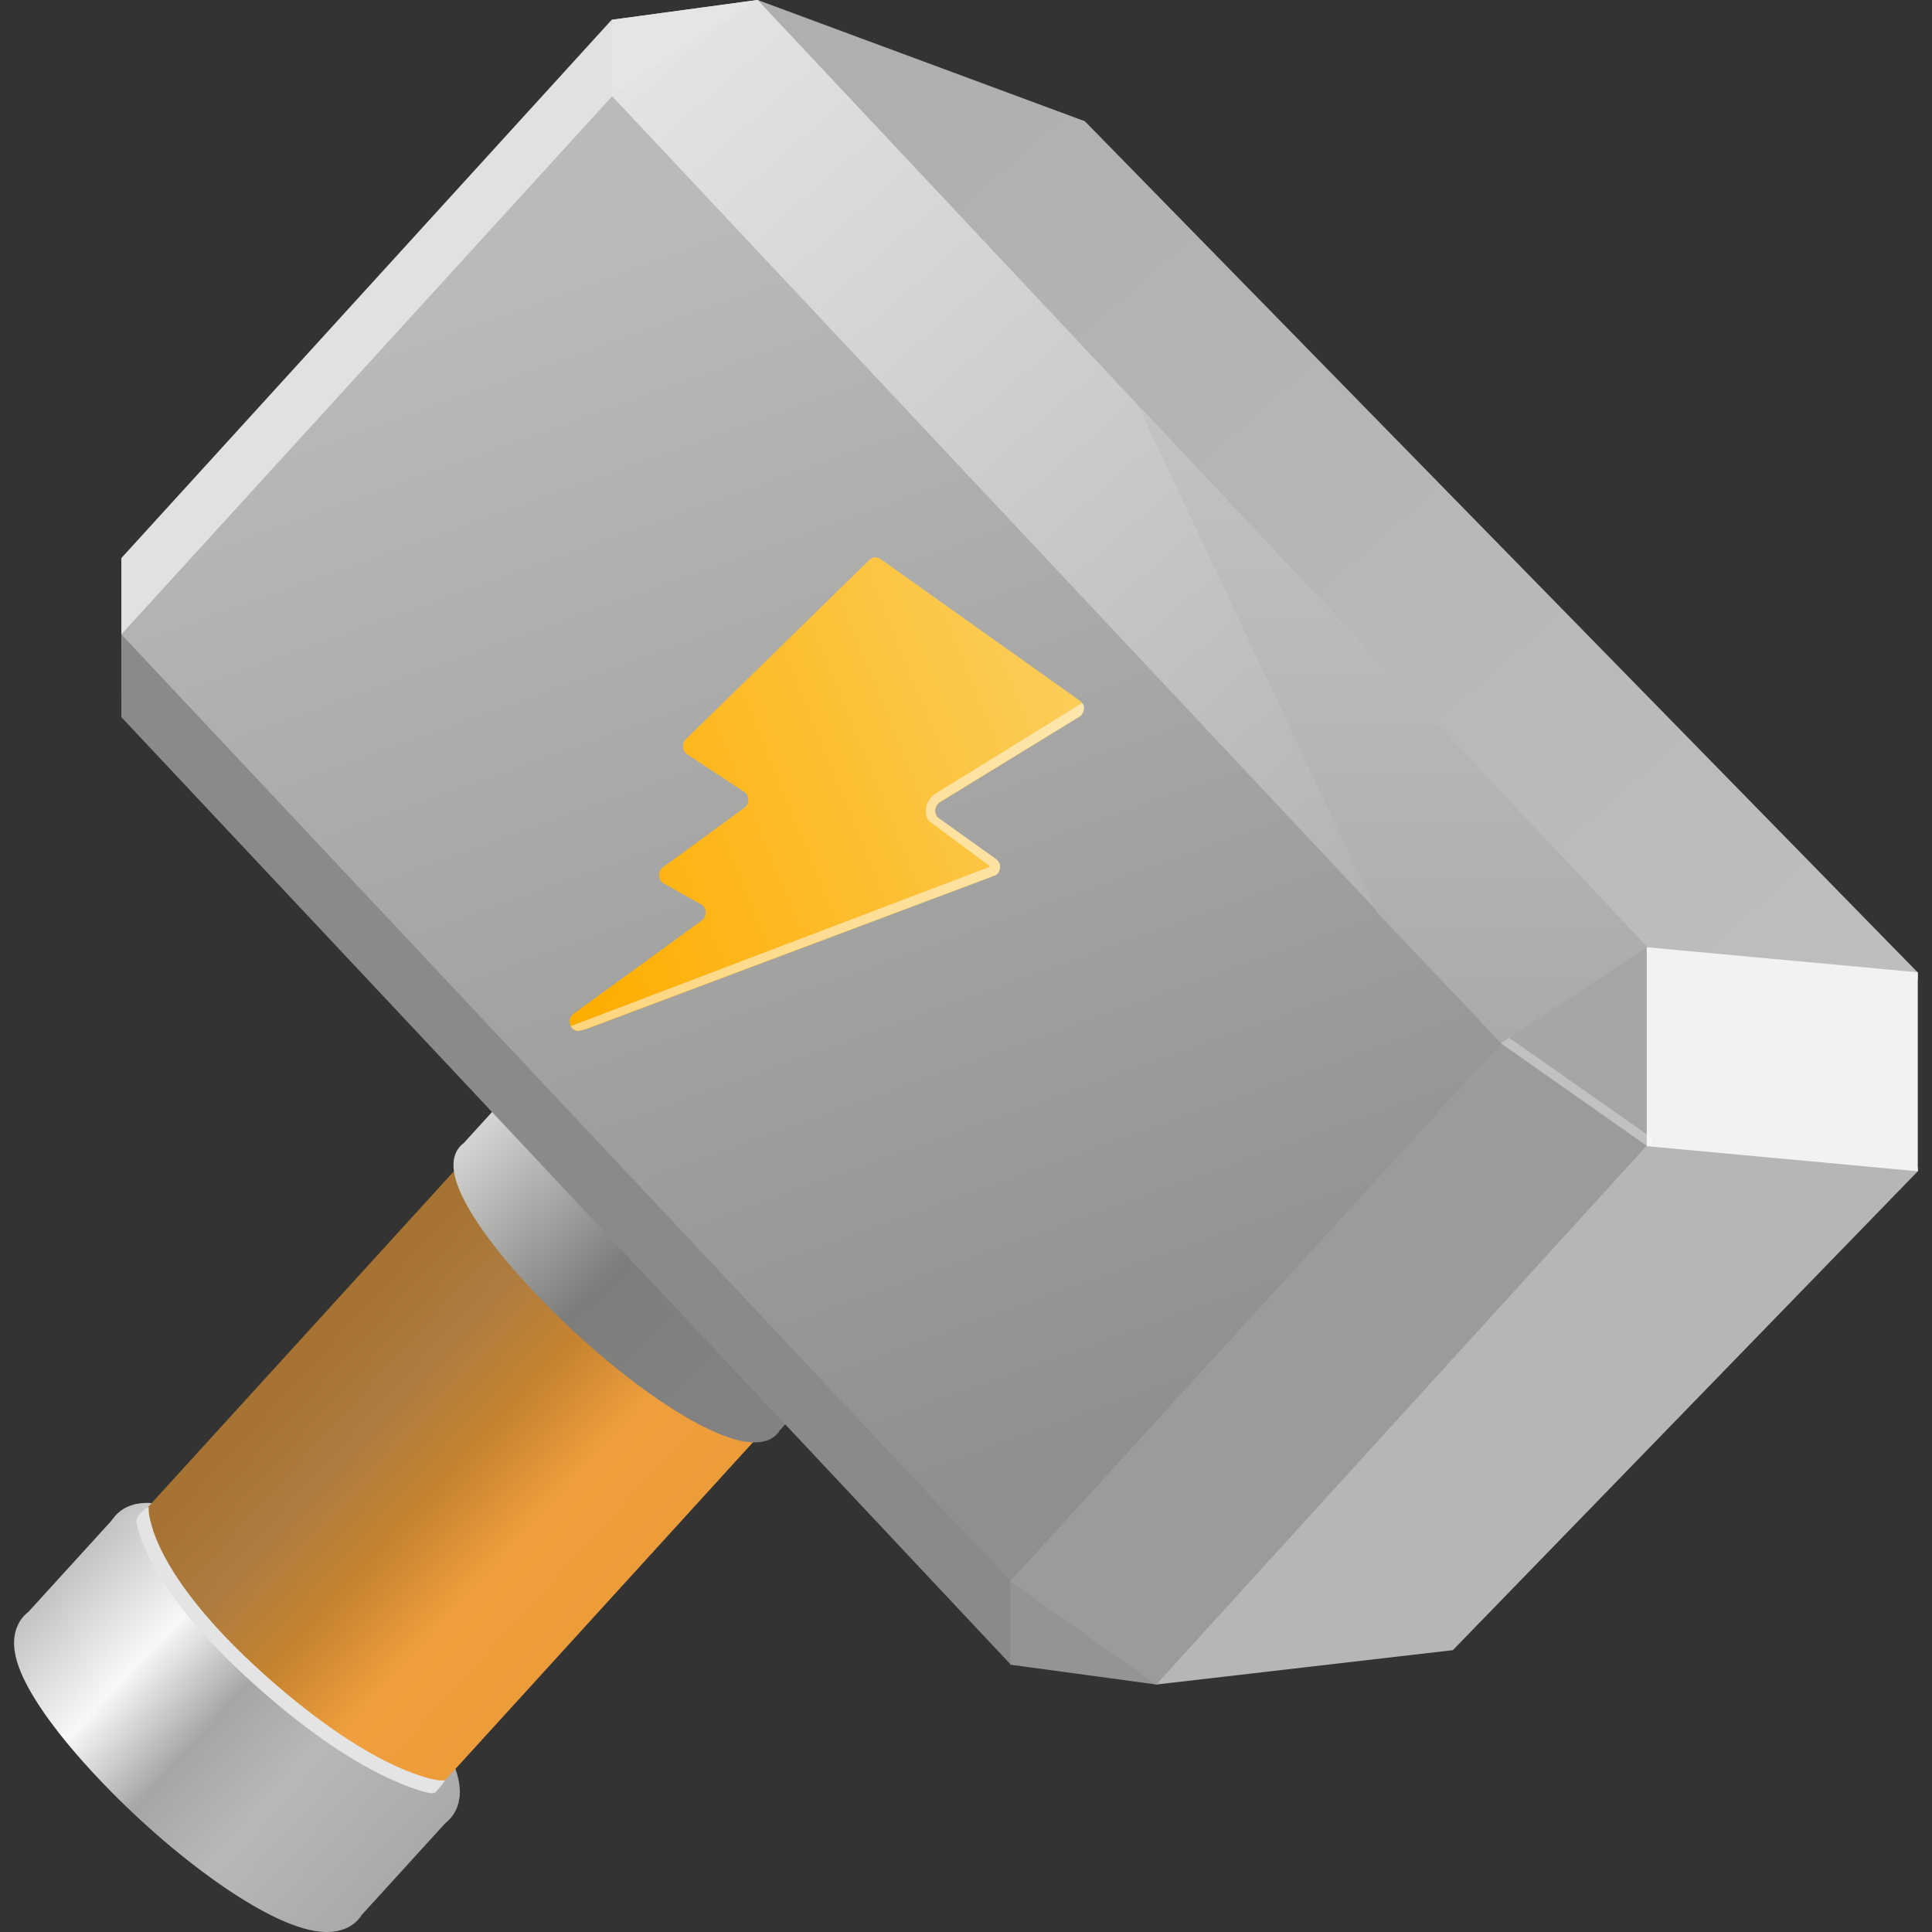 <?xml version="1.0" encoding="UTF-8"?>
<svg width="281.99" height="281.99" fill="none" version="1.1" viewBox="0 0 46.998 46.998" xmlns="http://www.w3.org/2000/svg">
 <rect x="0" y="0" width="46.998" height="46.998" fill="#333333" stroke="none"/>
 <g transform="translate(-.501 -.501)" clip-path="url(#clip0_19_250)">
  <path d="m3.673 14.167v3.814l21.424 22.824 3.507 0.477 7.167-0.861 11.181-11.504v-4.783l-20.071-20.501-7.859-2.922-3.553 0.492z" fill="#8f8f8f"/>
  <path d="m3.268 43.329c-1.804-1.921-2.385-3.338-1.328-3.239 1.056 0.1 3.281 1.673 5.085 3.595 1.804 1.921 2.385 3.338 1.329 3.239-1.057-0.1-3.282-1.673-5.086-3.595z" fill="#a6a6a6"/>
  <path d="m9.303 47.081c-0.238 0.379-0.677 0.442-1.003 0.411-0.367-0.035-0.779-0.188-1.188-0.391-0.419-0.208-0.878-0.491-1.351-0.826-0.947-0.669-1.983-1.569-2.909-2.556-0.915-0.975-1.569-1.871-1.849-2.551-0.127-0.311-0.245-0.736-0.077-1.115 0.066-0.149 0.159-0.26 0.266-0.341l2.141-2.351 8.102 7.379z" clip-rule="evenodd" fill="url(#paint0_linear_19_250)" fill-rule="evenodd"/>
  <path d="m5.505 40.873c-1.804-1.921-2.385-3.338-1.329-3.237 1.057 0.101 3.282 1.672 5.086 3.594 1.804 1.922 2.385 3.339 1.329 3.239-1.057-0.1-3.282-1.672-5.086-3.595z" stroke="url(#paint1_linear_19_250)" stroke-linecap="round" stroke-linejoin="round" stroke-width="1.142"/>
  <path d="m11.302 43.837c-0.07 0.14-0.23 0.205-0.486 0.181-1.056-0.101-3.281-1.673-5.085-3.595-1.524-1.622-2.175-2.885-1.705-3.178l7.71-8.464 7.258 6.611z" clip-rule="evenodd" fill="url(#paint2_linear_19_250)" fill-rule="evenodd"/>
  <path d="m13.487 31.909c1.804 1.922 4.029 3.494 5.085 3.595 1.057 0.101 0.476-1.316-1.328-3.239-1.804-1.921-4.029-3.493-5.086-3.594-1.056-0.101-0.475 1.316 1.329 3.237z" fill="#a56c4a"/>
  <path d="m19.478 35.286c-0.154 0.263-0.457 0.325-0.746 0.298l-3e-4 -1e-4c-0.316-0.03-0.69-0.165-1.087-0.362-0.402-0.2-0.848-0.474-1.314-0.803-0.93-0.658-1.952-1.544-2.866-2.518-0.908-0.968-1.534-1.833-1.793-2.464-0.123-0.301-0.197-0.627-0.081-0.891 0.046-0.105 0.113-0.183 0.193-0.24l2.163-2.376 7.682 6.993z" clip-rule="evenodd" fill="url(#paint3_linear_19_250)" fill-rule="evenodd"/>
  <path d="m15.911 29.249c1.804 1.921 4.029 3.493 5.086 3.594 1.056 0.1 0.475-1.316-1.329-3.239-1.804-1.921-4.029-3.493-5.086-3.594-1.056-0.101-0.475 1.316 1.329 3.239z" fill="#9e9e9e" stroke="#9e9e9e" stroke-linecap="round" stroke-linejoin="round" stroke-width=".571"/>
  <path d="m47.155 24.16v0.171l-6.75-0.644-21.696-23.057 0.225-0.128 7.957 2.948z" fill="url(#paint4_linear_19_250)"/>
  <path d="m35.843 40.643-7.215 0.836-0.062-0.045 11.902-13.121h0.07l6.618 0.588v0.09z" fill="#b6b6b6"/>
  <path d="m15.384 0.982 3.548-0.482 0.263 0.303-4.002 2.168z" fill="#e5e5e5"/>
  <path d="m3.453 15.938-9e-5 2.008 21.627 23.039 0.104 0.019v-2.469l-21.629-22.707z" fill="#8b8a8b"/>
  <path d="m15.385 0.978-11.932 13.099v2.107l11.933-13.08z" fill="#e2e1e1"/>
  <path d="m3.453 15.922v1.476l0.633-0.793z" fill="#8b8a8b"/>
  <path d="m15.385 0.982 3.548-0.482-3.548 2.332z" fill="#e5e5e5"/>
  <path d="m15.602 2.707-0.206 0.13-11.943 13.096 21.801 23.213 12.112-13.283z" fill="url(#paint5_linear_19_250)"/>
  <path d="m26.77 17.547-4.857-3.453c-0.08-0.056-0.186-0.047-0.258 0.023l-4.47 4.367c-0.105 0.104-0.09 0.285 0.029 0.364l1.391 0.918c0.131 0.087 0.134 0.29 0.005 0.384l-1.981 1.449c-0.134 0.097-0.124 0.313 0.017 0.392l0.91 0.511c0.142 0.079 0.151 0.293 0.017 0.392l-3.119 2.268c-0.195 0.142-0.067 0.467 0.161 0.411l0.152-0.038 9.916-3.726c0.166-0.063 0.196-0.302 0.051-0.406l-1.389-0.993c-0.13-0.094-0.121-0.305 0.017-0.389l3.393-2.082c0.138-0.085 0.147-0.296 0.016-0.389z" fill="url(#paint6_linear_19_250)"/>
  <path d="m28.628 41.478-3.548-0.482v-2.054l0.042-0.043 3.563 2.532z" fill="#939493"/>
  <path d="m40.559 23.54-3.548 2.332-21.627-23.039 3.548-2.332z" fill="url(#paint7_linear_19_250)"/>
  <path d="m47.153 28.993-6.664-0.617v-4.839l6.664 0.616z" fill="#f2f2f2"/>
  <path d="m40.555 28.375-11.927 13.103-3.554-2.509 11.973-13.129 3.508 2.449z" fill="#9b9b9b"/>
  <path d="m40.56 28.379v-4.839l-0.028-0.04-3.543 2.336 0.023 0.036z" fill="#a7a6a7"/>
  <path d="m26.87 17.734c0 0.063-0.043 0.156-0.097 0.189l-3.417 2.092c-9e-3 0.009-0.021 0.021-0.034 0.035-0.029 0.033-0.053 0.068-0.062 0.095-0.028 0.086-0.002 0.183 0.039 0.231l1.406 1.004 0.006 0.005c0.013 0.012 0.039 0.023 0.051 0.037 0.016 0.019 0.07 0.08 0.067 0.163-0.004 0.083-0.035 0.176-0.117 0.208l-9.941 3.734c-0.059 0.022-0.199 0.07-0.254 0.043-0.055-0.027-0.129-0.055-0.129-0.109l10.196-3.876c-0.003-0.004-0.007-0.009-0.011-0.015-0.005-0.006-0.009-0.011-0.013-0.014 0 0-1.408-1.045-1.436-1.064-0.029-0.02-0.079-0.086-0.098-0.181-0.005-0.064-0.007-0.16 0.019-0.237 0.024-0.072 0.072-0.135 0.107-0.175 0.019-0.021 0.036-0.038 0.049-0.051 0.006-0.006 0.012-0.011 0.016-0.015l0.005-0.004 0.001-0.001 8e-4 -7e-4c0.011-0.009 0.023-0.016 0.036-0.021l3.543-2.189c0.054-0.033 0.069 0.053 0.069 0.116z" clip-rule="evenodd" fill="#fff" fill-rule="evenodd" opacity=".5"/>
  <path d="m40.588 28.253-3.474-2.438" opacity=".3" stroke="#fff" stroke-linecap="round" stroke-width=".228"/>
  <path d="m28.204 10.404 5.797 12.296 3.018 3.175 3.551-2.34z" fill="url(#paint8_linear_19_250)"/>
  <path d="m4.117 37.156c0 0.199 0.015 0.24 0.07 0.445 0.044 0.165 0.133 0.417 0.308 0.748 0.351 0.663 1.05 1.646 2.443 2.892 1.395 1.247 2.471 1.891 3.193 2.222 0.361 0.166 0.633 0.253 0.812 0.299 0.09 0.023 0.156 0.036 0.199 0.043 0.07 0.011 0.123 0.006 0.184 0.006-0.045 0.075-0.172 0.227-0.225 0.283s-0.199 0.015-0.258 0c-0.2-0.051-0.477-0.146-0.855-0.32-0.757-0.347-1.862-1.011-3.278-2.278-1.417-1.268-2.145-2.282-2.518-2.987-0.187-0.353-0.285-0.628-0.336-0.82-0.026-0.096-0.029-0.118-0.036-0.17-0.02-0.139 0.17-0.29 0.297-0.363z" clip-rule="evenodd" fill="#e4e4e4" fill-rule="evenodd"/>
 </g>
 <defs>
  <linearGradient id="paint0_linear_19_250" x1="1.706" x2="9.711" y1="39.239" y2="46.57" gradientUnits="userSpaceOnUse">
   <stop stop-color="#C4C4C4" offset="0"/>
   <stop stop-color="#F8F8F8" offset=".25"/>
   <stop stop-color="#A6A6A6" offset=".468"/>
   <stop stop-color="#B8B8B8" offset=".68"/>
   <stop stop-color="#A9AAA9" offset="1"/>
  </linearGradient>
  <linearGradient id="paint1_linear_19_250" x1="3.263" x2="11.083" y1="37.518" y2="45.073" gradientUnits="userSpaceOnUse">
   <stop stop-color="#C4C4C4" offset="0"/>
   <stop stop-color="#F8F8F8" offset=".258"/>
   <stop stop-color="#A6A6A6" offset=".469"/>
   <stop stop-color="#B8B8B8" offset=".679"/>
   <stop stop-color="#A9AAA9" offset="1"/>
  </linearGradient>
  <linearGradient id="paint2_linear_19_250" x1="8.139" x2="14.988" y1="33.606" y2="39.885" gradientUnits="userSpaceOnUse">
   <stop stop-color="#A67333" offset="0"/>
   <stop stop-color="#AE7C3F" offset=".235"/>
   <stop stop-color="#C6832F" offset=".47"/>
   <stop stop-color="#EF9F3D" offset=".715"/>
   <stop stop-color="#ED9C3A" offset="1"/>
  </linearGradient>
  <linearGradient id="paint3_linear_19_250" x1="11.534" x2="18.292" y1="28.448" y2="35.589" gradientUnits="userSpaceOnUse">
   <stop stop-color="#D5D5D4" offset="0"/>
   <stop stop-color="#7D7E7C" offset=".49"/>
   <stop stop-color="#838283" offset="1"/>
  </linearGradient>
  <linearGradient id="paint4_linear_19_250" x1="24.692" x2="45.81" y1=".501" y2="24.474" gradientUnits="userSpaceOnUse">
   <stop stop-color="#AFAFAF" offset="0"/>
   <stop stop-color="#BFBEBF" offset="1"/>
  </linearGradient>
  <linearGradient id="paint5_linear_19_250" x1="16.701" x2="27.546" y1="5.638" y2="35.889" gradientUnits="userSpaceOnUse">
   <stop stop-color="#BABAB9" offset="0"/>
   <stop stop-color="#8F8F8F" offset="1"/>
  </linearGradient>
  <linearGradient id="paint6_linear_19_250" x1="26.404" x2="13.847" y1="17.624" y2="22.761" gradientUnits="userSpaceOnUse">
   <stop stop-color="#FBCC56" offset="0"/>
   <stop stop-color="#FEAD01" offset="1"/>
  </linearGradient>
  <linearGradient id="paint7_linear_19_250" x1="18.413" x2="38.39" y1=".501" y2="23.332" gradientUnits="userSpaceOnUse">
   <stop stop-color="#E4E3E4" offset="0"/>
   <stop stop-color="#ADADAC" offset="1"/>
  </linearGradient>
  <linearGradient id="paint8_linear_19_250" x1="34.396" x2="34.396" y1="10.404" y2="25.891" gradientUnits="userSpaceOnUse">
   <stop stop-color="#C3C3C3" offset="0"/>
   <stop stop-color="#AAAAA9" offset="1"/>
  </linearGradient>
  <clipPath id="clip0_19_250">
   <rect width="48" height="48" fill="#fff"/>
  </clipPath>
 </defs>
</svg>
